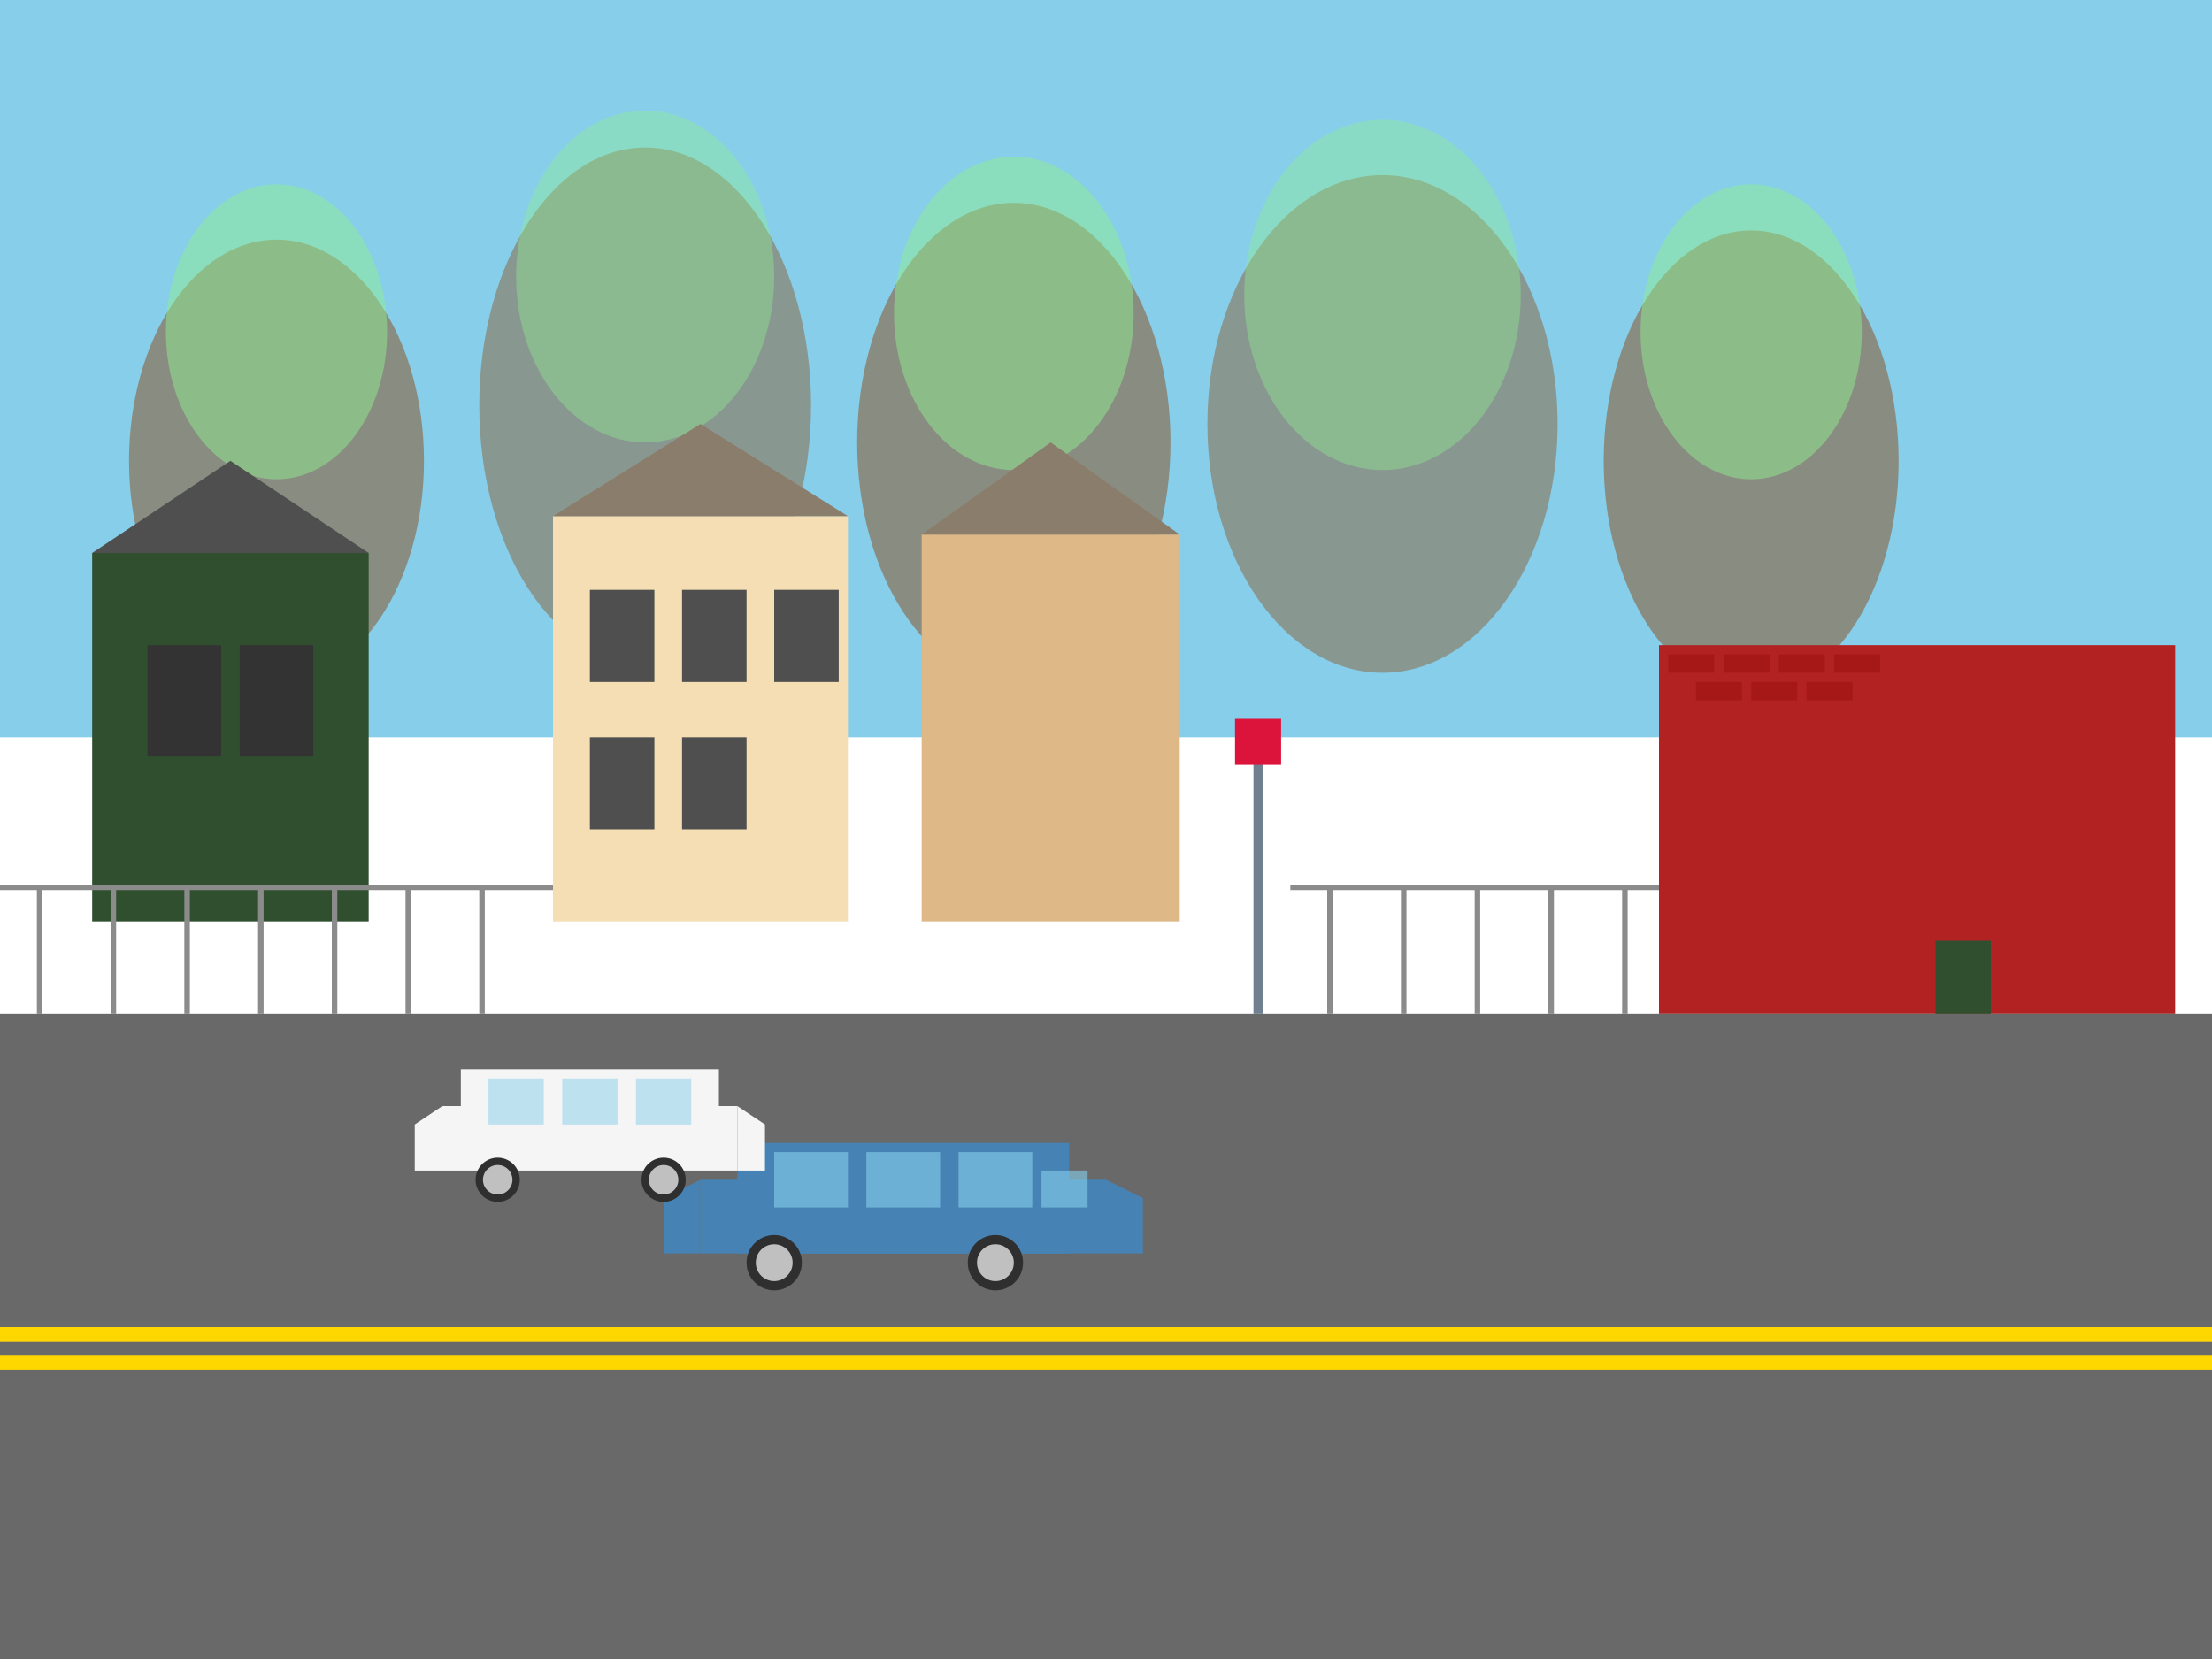 <svg viewBox="0 0 1200 900" xmlns="http://www.w3.org/2000/svg">
  <!-- Sky background -->
  <rect width="1200" height="400" fill="#87CEEB"/>
  
  <!-- Trees in background -->
  <ellipse cx="150" cy="250" rx="80" ry="120" fill="#8B7355" opacity="0.7"/>
  <ellipse cx="350" cy="220" rx="90" ry="140" fill="#8B7355" opacity="0.6"/>
  <ellipse cx="550" cy="240" rx="85" ry="130" fill="#8B7355" opacity="0.7"/>
  <ellipse cx="750" cy="230" rx="95" ry="135" fill="#8B7355" opacity="0.6"/>
  <ellipse cx="950" cy="250" rx="80" ry="125" fill="#8B7355" opacity="0.7"/>
  
  <!-- Tree foliage -->
  <ellipse cx="150" cy="180" rx="60" ry="80" fill="#90EE90" opacity="0.5"/>
  <ellipse cx="350" cy="150" rx="70" ry="90" fill="#90EE90" opacity="0.4"/>
  <ellipse cx="550" cy="170" rx="65" ry="85" fill="#90EE90" opacity="0.5"/>
  <ellipse cx="750" cy="160" rx="75" ry="95" fill="#90EE90" opacity="0.4"/>
  <ellipse cx="950" cy="180" rx="60" ry="80" fill="#90EE90" opacity="0.5"/>
  
  <!-- Buildings in background -->
  <!-- Green house on left -->
  <rect x="50" y="300" width="150" height="200" fill="#2F4F2F"/>
  <polygon points="50,300 125,250 200,300" fill="#4F4F4F"/>
  <rect x="80" y="350" width="40" height="60" fill="#333"/>
  <rect x="130" y="350" width="40" height="60" fill="#333"/>
  
  <!-- Cream/beige houses in middle -->
  <rect x="300" y="280" width="160" height="220" fill="#F5DEB3"/>
  <polygon points="300,280 380,230 460,280" fill="#8B7D6B"/>
  <rect x="320" y="320" width="35" height="50" fill="#4F4F4F"/>
  <rect x="370" y="320" width="35" height="50" fill="#4F4F4F"/>
  <rect x="420" y="320" width="35" height="50" fill="#4F4F4F"/>
  <rect x="320" y="400" width="35" height="50" fill="#4F4F4F"/>
  <rect x="370" y="400" width="35" height="50" fill="#4F4F4F"/>
  
  <!-- Another building -->
  <rect x="500" y="290" width="140" height="210" fill="#DEB887"/>
  <polygon points="500,290 570,240 640,290" fill="#8B7D6B"/>
  
  <!-- Brick building on right -->
  <rect x="900" y="350" width="280" height="200" fill="#B22222"/>
  <!-- Brick pattern -->
  <g opacity="0.3">
    <rect x="905" y="355" width="25" height="10" fill="#8B0000"/>
    <rect x="935" y="355" width="25" height="10" fill="#8B0000"/>
    <rect x="965" y="355" width="25" height="10" fill="#8B0000"/>
    <rect x="995" y="355" width="25" height="10" fill="#8B0000"/>
    <rect x="920" y="370" width="25" height="10" fill="#8B0000"/>
    <rect x="950" y="370" width="25" height="10" fill="#8B0000"/>
    <rect x="980" y="370" width="25" height="10" fill="#8B0000"/>
  </g>
  
  <!-- Street/road -->
  <rect x="0" y="550" width="1200" height="350" fill="#696969"/>
  
  <!-- Yellow center lines -->
  <rect x="0" y="720" width="1200" height="8" fill="#FFD700"/>
  <rect x="0" y="735" width="1200" height="8" fill="#FFD700"/>
  
  <!-- Fences -->
  <rect x="0" y="480" width="300" height="3" fill="#8B8B8B"/>
  <rect x="20" y="480" width="3" height="70" fill="#8B8B8B"/>
  <rect x="60" y="480" width="3" height="70" fill="#8B8B8B"/>
  <rect x="100" y="480" width="3" height="70" fill="#8B8B8B"/>
  <rect x="140" y="480" width="3" height="70" fill="#8B8B8B"/>
  <rect x="180" y="480" width="3" height="70" fill="#8B8B8B"/>
  <rect x="220" y="480" width="3" height="70" fill="#8B8B8B"/>
  <rect x="260" y="480" width="3" height="70" fill="#8B8B8B"/>
  
  <rect x="700" y="480" width="200" height="3" fill="#8B8B8B"/>
  <rect x="720" y="480" width="3" height="70" fill="#8B8B8B"/>
  <rect x="760" y="480" width="3" height="70" fill="#8B8B8B"/>
  <rect x="800" y="480" width="3" height="70" fill="#8B8B8B"/>
  <rect x="840" y="480" width="3" height="70" fill="#8B8B8B"/>
  <rect x="880" y="480" width="3" height="70" fill="#8B8B8B"/>
  
  <!-- Blue car (wagon) in foreground -->
  <rect x="400" y="620" width="180" height="60" fill="#4682B4"/>
  <rect x="380" y="640" width="220" height="40" fill="#4682B4"/>
  <polygon points="600,640 620,650 620,680 600,680" fill="#4682B4"/>
  <polygon points="380,640 360,650 360,680 380,680" fill="#4682B4"/>
  <!-- Windows -->
  <rect x="420" y="625" width="40" height="30" fill="#87CEEB" opacity="0.6"/>
  <rect x="470" y="625" width="40" height="30" fill="#87CEEB" opacity="0.6"/>
  <rect x="520" y="625" width="40" height="30" fill="#87CEEB" opacity="0.6"/>
  <rect x="565" y="635" width="25" height="20" fill="#87CEEB" opacity="0.6"/>
  <!-- Wheels -->
  <circle cx="420" cy="685" r="15" fill="#2F2F2F"/>
  <circle cx="420" cy="685" r="10" fill="#C0C0C0"/>
  <circle cx="540" cy="685" r="15" fill="#2F2F2F"/>
  <circle cx="540" cy="685" r="10" fill="#C0C0C0"/>
  
  <!-- White car in background -->
  <rect x="250" y="580" width="140" height="50" fill="#F5F5F5"/>
  <rect x="240" y="600" width="160" height="35" fill="#F5F5F5"/>
  <polygon points="400,600 415,610 415,635 400,635" fill="#F5F5F5"/>
  <polygon points="240,600 225,610 225,635 240,635" fill="#F5F5F5"/>
  <!-- Windows -->
  <rect x="265" y="585" width="30" height="25" fill="#87CEEB" opacity="0.5"/>
  <rect x="305" y="585" width="30" height="25" fill="#87CEEB" opacity="0.5"/>
  <rect x="345" y="585" width="30" height="25" fill="#87CEEB" opacity="0.5"/>
  <!-- Wheels -->
  <circle cx="270" cy="640" r="12" fill="#2F2F2F"/>
  <circle cx="270" cy="640" r="8" fill="#C0C0C0"/>
  <circle cx="360" cy="640" r="12" fill="#2F2F2F"/>
  <circle cx="360" cy="640" r="8" fill="#C0C0C0"/>
  
  <!-- Street sign post -->
  <rect x="680" y="400" width="5" height="150" fill="#708090"/>
  <rect x="670" y="390" width="25" height="25" fill="#DC143C"/>
  
  <!-- Trash bin -->
  <rect x="1050" y="510" width="30" height="40" fill="#2F4F2F"/>
</svg>